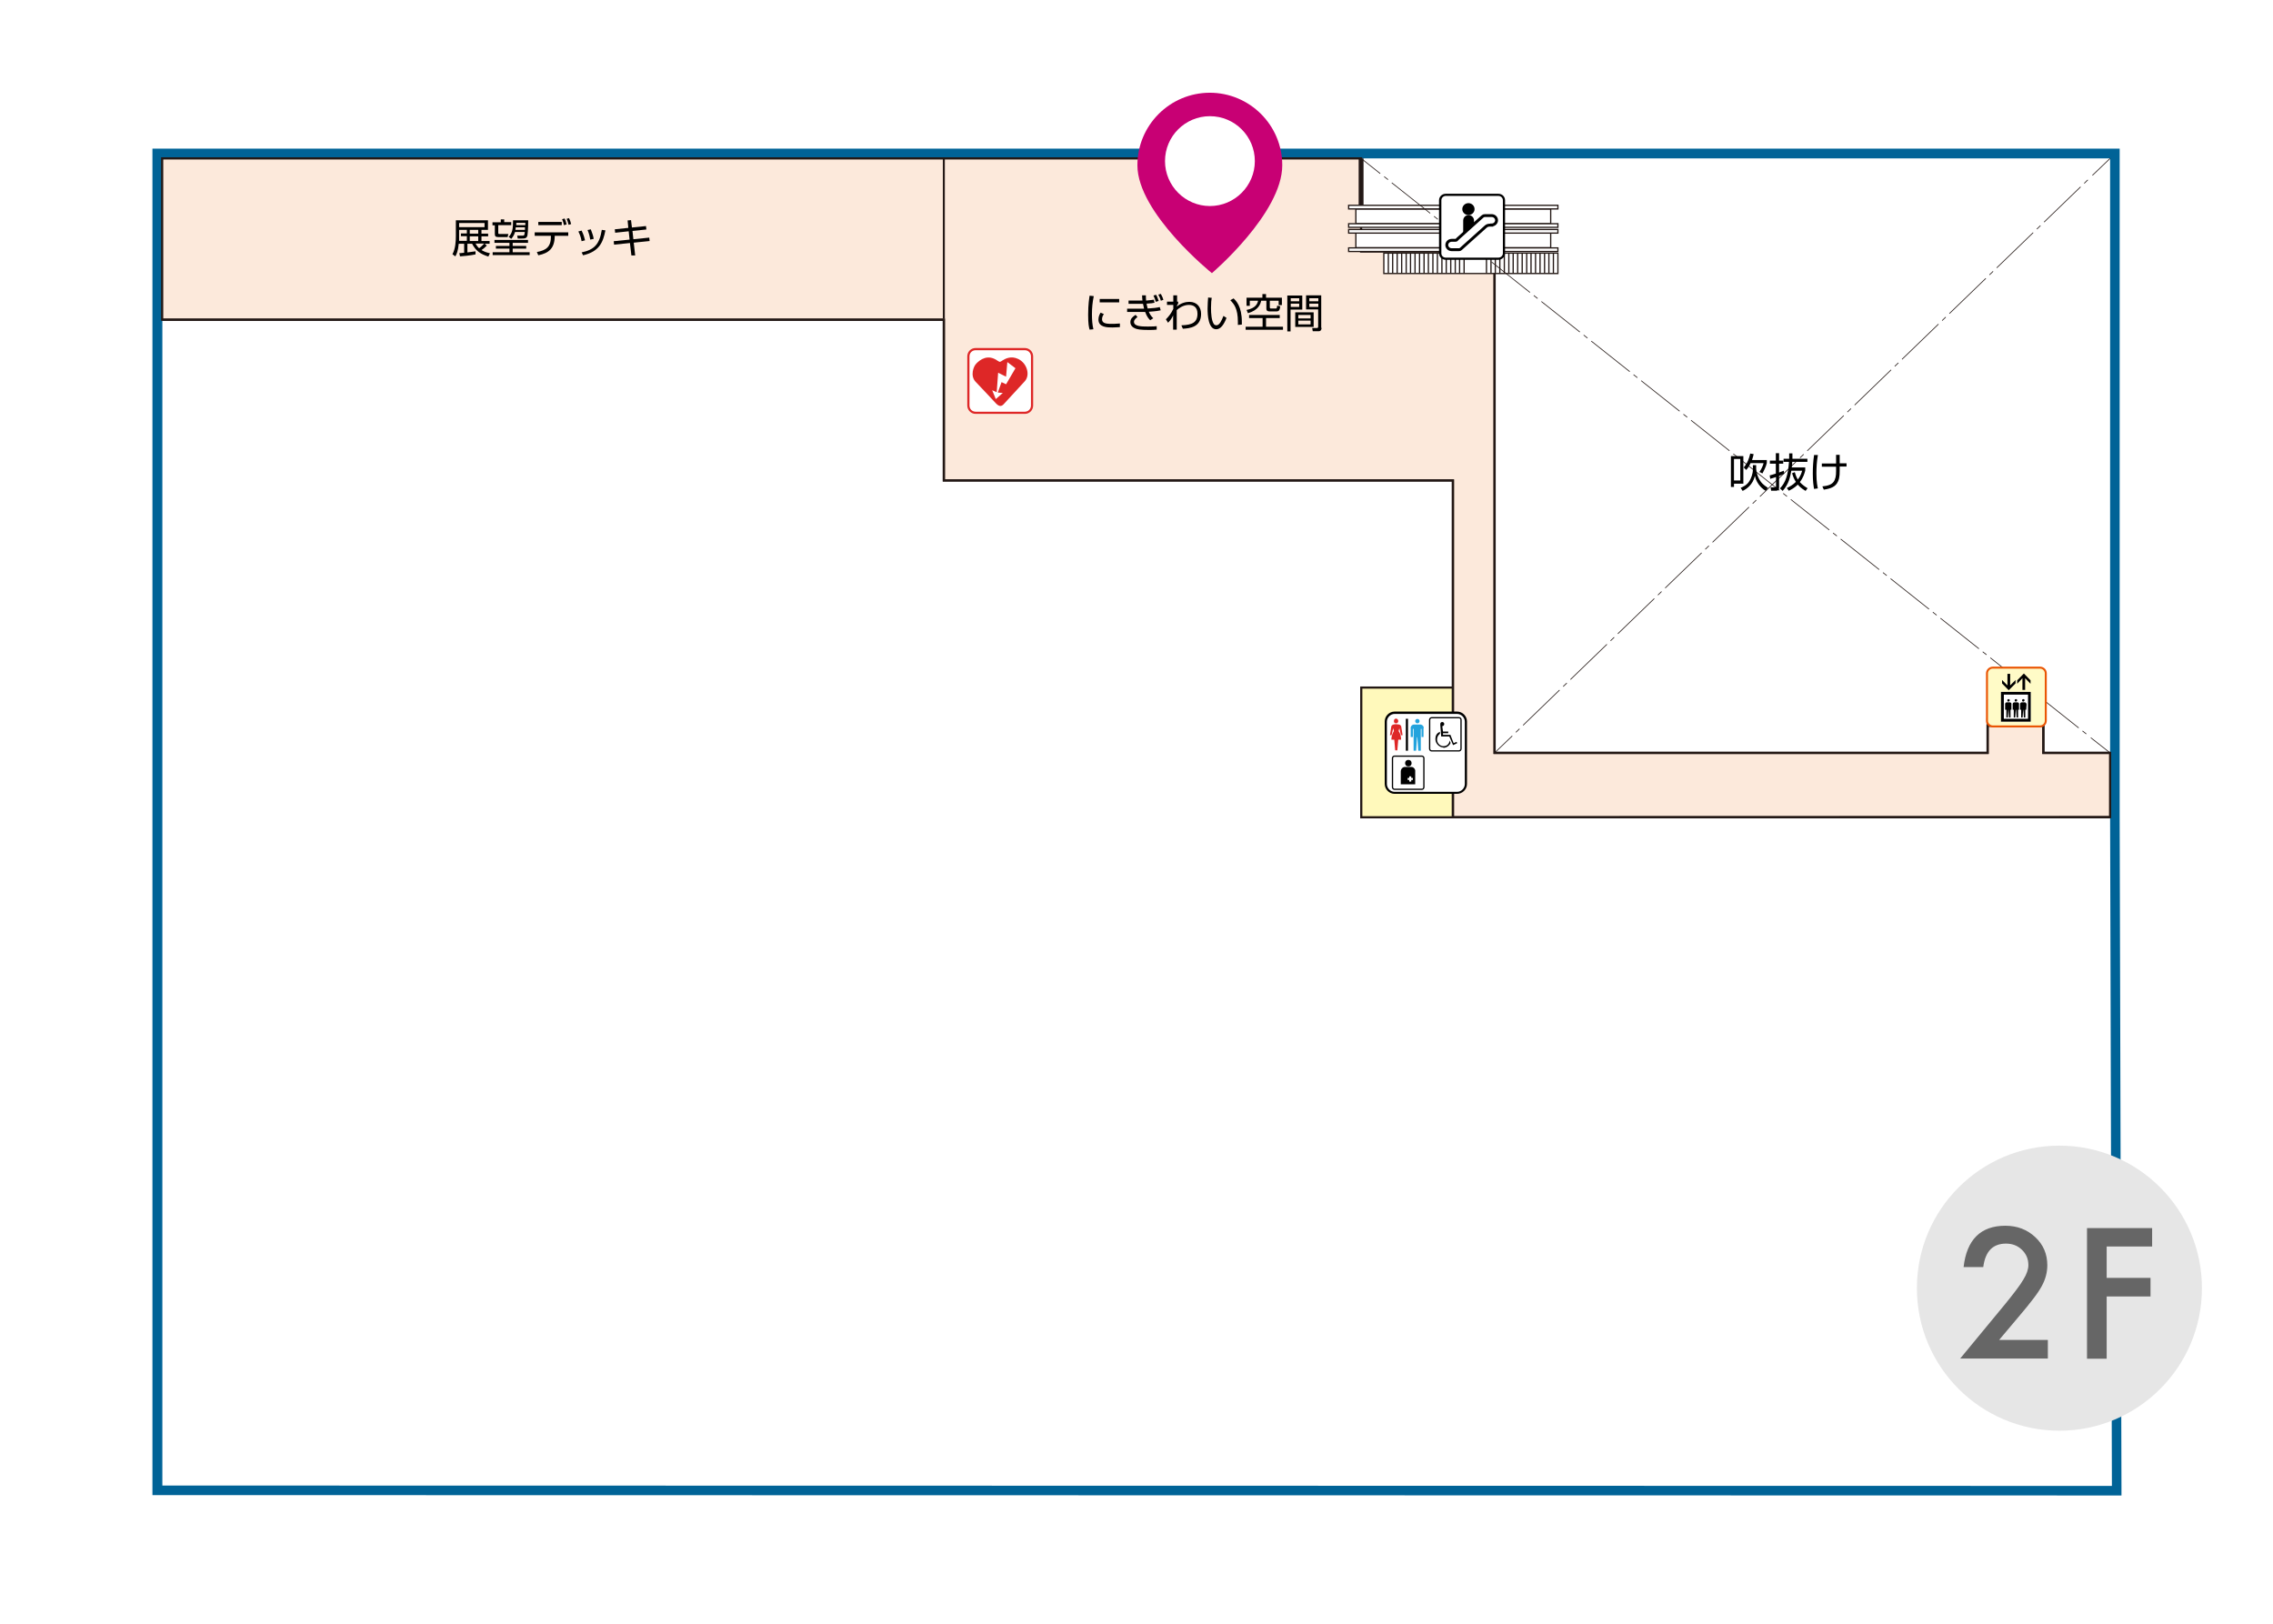 <?xml version="1.0" encoding="UTF-8"?>
<svg xmlns="http://www.w3.org/2000/svg" width="1260" height="900" xmlns:xlink="http://www.w3.org/1999/xlink" viewBox="0 0 126 90">
  <defs>
    <style>
      .cls-1, .cls-2, .cls-3, .cls-4, .cls-5, .cls-6, .cls-7, .cls-8, .cls-9, .cls-10, .cls-11, .cls-12, .cls-13, .cls-14 {
        fill: none;
      }

      .cls-2 {
        stroke-dasharray: 2.72 .27 .27 .27;
      }

      .cls-2, .cls-15, .cls-4, .cls-5, .cls-9, .cls-10, .cls-11, .cls-12, .cls-13, .cls-14 {
        stroke: #231815;
      }

      .cls-2, .cls-15, .cls-4, .cls-8, .cls-9, .cls-10, .cls-11, .cls-12, .cls-13, .cls-14 {
        stroke-miterlimit: 10;
      }

      .cls-2, .cls-9, .cls-10, .cls-12, .cls-13 {
        stroke-width: .04px;
      }

      .cls-16 {
        fill: #e6e6e6;
      }

      .cls-15 {
        fill: #fce9db;
      }

      .cls-15, .cls-11 {
        stroke-width: .12px;
      }

      .cls-17 {
        fill: #c80074;
      }

      .cls-3 {
        stroke-width: .16px;
      }

      .cls-3, .cls-6 {
        stroke: #000;
      }

      .cls-18 {
        fill: #006397;
      }

      .cls-19 {
        fill: url(#Unnamed_Pattern_2);
      }

      .cls-4 {
        stroke-width: .27px;
      }

      .cls-5 {
        stroke-width: .11px;
      }

      .cls-20 {
        fill: #23a3dd;
      }

      .cls-21 {
        fill: #fff;
      }

      .cls-22 {
        fill: #666;
      }

      .cls-23 {
        fill: #de2727;
      }

      .cls-6 {
        stroke-width: .07px;
      }

      .cls-7 {
        stroke: #18943b;
        stroke-width: .29px;
      }

      .cls-8 {
        stroke: #595757;
        stroke-width: .03px;
      }

      .cls-9 {
        stroke-dasharray: .27 .27;
      }

      .cls-24 {
        fill: #ea5504;
      }

      .cls-10 {
        stroke-dasharray: .28 .28;
      }

      .cls-25 {
        fill: #00a73b;
      }

      .cls-12 {
        stroke-dasharray: 2.81 .28 .28 .28;
      }

      .cls-26 {
        clip-path: url(#clippath);
      }

      .cls-27 {
        fill: #fffbc7;
      }

      .cls-14 {
        stroke-width: .07px;
      }

      .cls-28 {
        fill: #fff9bb;
      }
    </style>
    <clipPath id="clippath">
      <rect class="cls-1" width="19.49" height="19.49"/>
    </clipPath>
    <pattern id="Unnamed_Pattern_2" data-name="Unnamed Pattern 2" x="0" y="0" width="19.49" height="19.49" patternTransform="translate(-2746.55 9409.35) scale(1.01 -1.01)" patternUnits="userSpaceOnUse" viewBox="0 0 19.49 19.49">
      <g>
        <rect class="cls-1" width="19.49" height="19.49"/>
        <g class="cls-26">
          <line class="cls-8" x1="9.74" y1="29.23" x2="-9.74" y2="9.74"/>
          <line class="cls-8" x1="11.14" y1="27.84" x2="-8.35" y2="8.35"/>
          <line class="cls-8" x1="12.53" y1="26.45" x2="-6.96" y2="6.96"/>
          <line class="cls-8" x1="13.92" y1="25.05" x2="-5.57" y2="5.57"/>
          <line class="cls-8" x1="15.31" y1="23.66" x2="-4.18" y2="4.18"/>
          <line class="cls-8" x1="16.7" y1="22.27" x2="-2.78" y2="2.78"/>
          <line class="cls-8" x1="18.1" y1="20.88" x2="-1.39" y2="1.39"/>
          <line class="cls-8" x1="19.49" y1="19.49" x2="0" y2="0"/>
          <line class="cls-8" x1="20.88" y1="18.1" x2="1.39" y2="-1.39"/>
          <line class="cls-8" x1="22.27" y1="16.7" x2="2.78" y2="-2.78"/>
          <line class="cls-8" x1="23.66" y1="15.31" x2="4.18" y2="-4.18"/>
          <line class="cls-8" x1="25.05" y1="13.92" x2="5.57" y2="-5.57"/>
          <line class="cls-8" x1="26.45" y1="12.53" x2="6.96" y2="-6.96"/>
          <line class="cls-8" x1="27.84" y1="11.14" x2="8.35" y2="-8.35"/>
          <line class="cls-8" x1="29.23" y1="9.74" x2="9.74" y2="-9.74"/>
        </g>
      </g>
    </pattern>
  </defs>
  <g id="_マップ" data-name="マップ">
    <rect class="cls-21" width="126" height="90"/>
    <rect class="cls-21" x="8.98" y="8.76" width="108.08" height="73.59"/>
    <polygon class="cls-19" points="116.97 82.29 8.94 82.29 8.94 8.76 73.77 8.76 73.77 17.87 82.24 17.87 82.24 43.2 116.97 43.32 116.97 82.29"/>
    <path class="cls-18" d="M116.97,8.78v36.54l.1,37.04-108.07-.02V8.78h107.98M117.5,8.24H8.45v74.63h.54s108.07.02,108.07.02h.54s0-.54,0-.54l-.1-37.04V8.24h0Z"/>
    <rect class="cls-28" x="75.46" y="38.11" width="5.09" height="7.19"/>
    <polygon class="cls-15" points="116.97 41.73 113.27 41.73 113.27 40.23 110.18 40.23 110.18 41.73 82.85 41.73 82.85 26.63 82.85 25.39 82.85 13.94 75.45 13.94 75.45 8.78 52.32 8.78 8.99 8.78 8.99 17.72 52.32 17.72 52.32 26.63 67.4 26.63 80.54 26.63 80.54 45.3 116.97 45.29 116.97 41.73"/>
    <line class="cls-13" x1="82.85" y1="41.73" x2="83.83" y2="40.79"/>
    <line class="cls-10" x1="84.03" y1="40.59" x2="84.33" y2="40.3"/>
    <line class="cls-12" x1="84.43" y1="40.2" x2="115.89" y2="9.82"/>
    <line class="cls-13" x1="115.99" y1="9.72" x2="116.97" y2="8.78"/>
    <polyline class="cls-11" points="110.18 39.82 110.18 41.73 82.85 41.73 82.85 15.16"/>
    <rect class="cls-21" x="75.16" y="11.58" width="10.8" height=".82"/>
    <rect class="cls-14" x="75.16" y="11.58" width="10.8" height=".82"/>
    <rect class="cls-21" x="74.76" y="11.38" width="11.6" height=".2"/>
    <rect class="cls-14" x="74.76" y="11.38" width="11.6" height=".2"/>
    <rect class="cls-21" x="76.71" y="14.03" width="9.65" height="1.13"/>
    <rect class="cls-14" x="76.71" y="14.03" width="9.65" height="1.13"/>
    <rect class="cls-21" x="75.16" y="12.91" width="10.8" height=".82"/>
    <rect class="cls-14" x="75.16" y="12.91" width="10.8" height=".82"/>
    <rect class="cls-21" x="74.76" y="12.72" width="11.6" height=".2"/>
    <rect class="cls-14" x="74.76" y="12.72" width="11.6" height=".2"/>
    <rect class="cls-21" x="74.76" y="12.4" width="11.6" height=".2"/>
    <rect class="cls-14" x="74.76" y="12.4" width="11.6" height=".2"/>
    <rect class="cls-21" x="74.76" y="13.74" width="11.6" height=".2"/>
    <rect class="cls-14" x="74.76" y="13.74" width="11.6" height=".2"/>
    <line class="cls-14" x1="86.11" y1="15.16" x2="86.11" y2="14.03"/>
    <line class="cls-14" x1="85.86" y1="15.16" x2="85.86" y2="14.03"/>
    <line class="cls-14" x1="85.62" y1="15.16" x2="85.62" y2="14.03"/>
    <line class="cls-14" x1="85.37" y1="15.16" x2="85.37" y2="14.03"/>
    <line class="cls-14" x1="85.12" y1="15.16" x2="85.12" y2="14.03"/>
    <line class="cls-14" x1="84.87" y1="15.16" x2="84.87" y2="14.03"/>
    <line class="cls-14" x1="84.63" y1="15.16" x2="84.63" y2="14.03"/>
    <line class="cls-14" x1="84.38" y1="15.16" x2="84.38" y2="14.03"/>
    <line class="cls-14" x1="84.13" y1="15.16" x2="84.13" y2="14.03"/>
    <line class="cls-14" x1="83.88" y1="15.16" x2="83.88" y2="14.03"/>
    <line class="cls-14" x1="83.64" y1="15.16" x2="83.64" y2="14.03"/>
    <line class="cls-14" x1="83.39" y1="15.16" x2="83.39" y2="14.03"/>
    <line class="cls-14" x1="83.14" y1="15.16" x2="83.14" y2="14.03"/>
    <line class="cls-14" x1="82.89" y1="15.16" x2="82.89" y2="14.03"/>
    <line class="cls-14" x1="82.65" y1="15.16" x2="82.65" y2="14.03"/>
    <line class="cls-14" x1="82.4" y1="15.16" x2="82.4" y2="14.03"/>
    <line class="cls-14" x1="81.16" y1="15.16" x2="81.16" y2="14.03"/>
    <line class="cls-14" x1="80.91" y1="15.16" x2="80.91" y2="14.03"/>
    <line class="cls-14" x1="80.67" y1="15.16" x2="80.67" y2="14.03"/>
    <line class="cls-14" x1="80.42" y1="15.16" x2="80.42" y2="14.03"/>
    <line class="cls-14" x1="80.17" y1="15.16" x2="80.17" y2="14.03"/>
    <line class="cls-14" x1="79.93" y1="15.16" x2="79.93" y2="14.03"/>
    <line class="cls-14" x1="79.68" y1="15.16" x2="79.68" y2="14.03"/>
    <line class="cls-14" x1="79.43" y1="15.16" x2="79.43" y2="14.03"/>
    <line class="cls-14" x1="79.18" y1="15.16" x2="79.18" y2="14.03"/>
    <line class="cls-14" x1="78.94" y1="15.16" x2="78.94" y2="14.03"/>
    <line class="cls-14" x1="78.69" y1="15.16" x2="78.69" y2="14.03"/>
    <line class="cls-14" x1="78.44" y1="15.16" x2="78.44" y2="14.03"/>
    <line class="cls-14" x1="78.19" y1="15.16" x2="78.19" y2="14.03"/>
    <line class="cls-14" x1="77.95" y1="15.16" x2="77.95" y2="14.03"/>
    <line class="cls-14" x1="77.7" y1="15.16" x2="77.7" y2="14.03"/>
    <line class="cls-14" x1="77.45" y1="15.16" x2="77.45" y2="14.03"/>
    <line class="cls-14" x1="77.2" y1="15.16" x2="77.2" y2="14.03"/>
    <line class="cls-14" x1="76.96" y1="15.16" x2="76.96" y2="14.03"/>
    <polyline class="cls-11" points="8.99 17.72 52.32 17.72 52.32 26.63 80.54 26.63 80.54 45.3 116.97 45.3"/>
    <polyline class="cls-11" points="80.54 45.3 75.46 45.3 75.46 38.11 80.54 38.11"/>
    <polyline class="cls-11" points="113.27 39.82 113.27 41.73 116.97 41.73"/>
    <line class="cls-4" x1="75.45" y1="11.38" x2="75.45" y2="8.78"/>
    <line class="cls-5" x1="52.32" y1="17.67" x2="52.32" y2="8.82"/>
    <line class="cls-13" x1="75.45" y1="8.78" x2="76.51" y2="9.62"/>
    <line class="cls-9" x1="76.73" y1="9.79" x2="77.05" y2="10.04"/>
    <line class="cls-2" x1="77.15" y1="10.13" x2="115.8" y2="40.8"/>
    <line class="cls-13" x1="115.9" y1="40.89" x2="116.97" y2="41.73"/>
    <circle class="cls-16" cx="114.16" cy="71.4" r="7.9"/>
    <g>
      <rect class="cls-25" x="77.3" y="41.93" width="1.7" height="1.68"/>
      <rect class="cls-7" x="77.3" y="41.93" width="1.7" height="1.68"/>
      <path class="cls-21" d="M77.29,43.96c-.27,0-.5-.21-.5-.5v-3.46c0-.27.21-.5.5-.5h3.46c.27,0,.5.21.5.5v3.46c0,.27-.21.5-.5.5h-3.46Z"/>
      <path d="M80.77,39.57c.23,0,.43.2.43.43v3.46c0,.23-.2.43-.43.43h-3.46c-.23,0-.43-.2-.43-.43v-3.46c0-.23.2-.43.43-.43h3.46M80.77,39.44h-3.46c-.3,0-.55.25-.55.55v3.46c0,.3.25.55.55.55h3.46c.3,0,.55-.25.55-.55v-3.46c0-.3-.25-.55-.55-.55"/>
      <path class="cls-23" d="M77.39,40.09c.07,0,.12-.05.12-.12s-.05-.14-.12-.14-.12.05-.12.14.05.12.12.12"/>
      <path class="cls-20" d="M78.57,40.09c.07,0,.12-.05.12-.12s-.05-.12-.12-.12-.12.05-.12.12.05.12.12.12"/>
      <path class="cls-20" d="M78.75,40.16h-.39c-.11.02-.18.12-.16.23v.46h.12v-.45h.04v1.21h.14l.05-.75h.02l.05.75h.14v-1.21h.04v.45h.11v-.46c.04-.11-.04-.2-.14-.23"/>
      <path class="cls-23" d="M77.66,40.75h.09l-.07-.45c0-.07-.05-.12-.12-.14-.05,0-.11-.02-.16-.02s-.11,0-.16.02c-.07.02-.12.07-.12.14l-.07.45h.09l.09-.39.04.16c-.09.14-.14.3-.14.48h.16l.05.59h.12l.05-.59h.16c0-.18-.05-.36-.14-.48l.04-.16.09.39"/>
      <rect x="77.93" y="39.84" width=".12" height="1.77"/>
      <path class="cls-6" d="M80.88,39.78h-1.52c-.05,0-.11.05-.11.11v1.61c0,.07.05.12.11.12h1.52c.05,0,.11-.05.11-.12v-1.61c0-.05-.05-.11-.11-.11"/>
      <path d="M80.02,41.43c-.23,0-.45-.21-.45-.46s.11-.34.25-.41v.11c-.09.07-.16.18-.16.32,0,.2.16.37.36.37s.32-.14.34-.32l.05.14c-.07.16-.23.27-.41.27"/>
      <path d="M80.54,41.28l-.2-.46h-.45l-.05-.64v-.05c0-.07.05-.11.11-.11s.11.05.11.11-.05.12-.11.12l.04.3h.29v.09h-.29v.09h.41l.18.46.16-.07.04.07-.23.11"/>
      <path class="cls-6" d="M77.3,43.75c-.05,0-.11-.05-.11-.12v-1.61c0-.05.05-.11.11-.11h1.52c.05,0,.11.05.11.11v1.61c0,.07-.05.12-.11.12h-1.52"/>
      <path d="M78.25,42.3c0,.11-.07.18-.18.18s-.18-.07-.18-.18.07-.18.18-.18.18.07.18.18"/>
      <path d="M78.25,42.51h-.37c-.12,0-.23.11-.23.25v.71h.8v-.71c.02-.12-.09-.25-.21-.25M78.32,43.23h-.09v.09h-.11v-.09h-.09v-.11h.09v-.09h.11v.09h.09v.11"/>
    </g>
    <g>
      <path class="cls-27" d="M110.47,40.27c-.18,0-.32-.14-.32-.32v-2.63c0-.17.14-.32.32-.32h2.61c.18,0,.32.14.32.32v2.63c0,.17-.14.32-.32.32h-2.61Z"/>
      <path class="cls-24" d="M113.08,37.06c.15,0,.27.12.27.26v2.63c0,.14-.12.26-.27.26h-2.61c-.15,0-.27-.12-.27-.26v-2.63c0-.14.12-.26.27-.26h2.61M113.08,36.95h-2.61c-.21,0-.38.17-.38.37v2.63c0,.21.17.37.38.37h2.61c.21,0,.38-.17.38-.37v-2.63c0-.21-.17-.37-.38-.37"/>
      <rect class="cls-21" x="110.92" y="38.35" width="1.65" height="1.65"/>
      <path d="M110.92,40h1.65v-1.65h-1.65v1.65ZM111.08,38.5h1.34v1.34h-1.34v-1.34Z"/>
      <polygon points="111.73 37.88 111.73 37.69 111.43 37.99 111.43 37.35 111.28 37.35 111.28 37.99 110.98 37.69 110.98 37.88 111.35 38.26 111.73 37.88"/>
      <polygon points="112.11 37.59 112.11 38.24 112.26 38.24 112.26 37.59 112.56 37.9 112.56 37.71 112.19 37.33 111.82 37.71 111.82 37.9 112.11 37.59"/>
      <path d="M111.17,39.34h.05v.43h.08l.03-.43h.01l.03.43h.08v-.43h.05v-.29c.02-.06-.02-.11-.08-.12-.03,0-.06,0-.09,0s-.06,0-.09,0c-.06,0-.1.06-.09.12v.29"/>
      <path d="M111.34,38.89s.07-.03.07-.07-.03-.07-.07-.07-.07.03-.07.07.03.07.07.07"/>
      <path d="M111.58,39.34h.05v.43h.08l.03-.43h.02l.03.43h.08v-.43h.05v-.29c.02-.06-.02-.11-.08-.12-.03,0-.06,0-.09,0s-.06,0-.09,0c-.06,0-.1.06-.09.12v.29"/>
      <path d="M111.75,38.89s.07-.03.07-.07-.03-.07-.07-.07-.07.03-.07.07.03.07.07.07"/>
      <path d="M111.99,39.34h.05v.43h.08l.03-.43h.01l.03.43h.08v-.43h.05l.02-.29c0-.06-.04-.11-.09-.12-.03,0-.06,0-.09,0s-.06,0-.09,0c-.06,0-.1.06-.09.12v.29"/>
      <path d="M112.16,38.89s.07-.03.07-.07-.03-.07-.07-.07-.07.03-.07.07.03.07.07.07"/>
    </g>
    <g>
      <path class="cls-21" d="M57.15,22.49c0,.19-.15.34-.34.34h-2.73c-.19,0-.34-.15-.34-.34v-2.73c0-.19.15-.34.34-.34h2.73c.19,0,.34.15.34.34v2.73Z"/>
      <path class="cls-23" d="M56.81,19.41c.19,0,.34.15.34.34v2.73c0,.19-.15.34-.34.34h-2.73c-.19,0-.34-.15-.34-.34v-2.73c0-.19.15-.34.34-.34h2.73M56.81,19.29h-2.73c-.26,0-.46.21-.46.46v2.73c0,.25.21.46.46.46h2.73c.26,0,.46-.21.46-.46v-2.73c0-.26-.21-.46-.46-.46"/>
      <path class="cls-23" d="M55.33,20.01c.08.06.1.07.24-.03.14-.09.47-.28.88-.08.49.24.67.9.35,1.24,0,0-1.06,1.15-1.16,1.26s-.23.17-.43-.04-.9-.97-1.12-1.19c-.32-.32-.14-.86.04-1.03.19-.19.63-.55,1.19-.13"/>
      <polygon class="cls-21" points="55 21.63 55.2 22.12 55.59 21.78 55.31 21.76 55.52 21.18 55.77 21.3 56.29 20.41 55.84 20.07 55.77 20.88 55.33 20.66 55.25 21.74 55 21.63"/>
    </g>
    <g>
      <path class="cls-21" d="M80.14,14.34c-.17,0-.31-.13-.31-.3v-2.94c0-.16.14-.3.31-.3h2.92c.17,0,.31.13.31.3v2.94c0,.16-.14.3-.31.3h-2.92Z"/>
      <path d="M83.06,10.86c.14,0,.25.11.25.24v2.94c0,.13-.11.24-.25.24h-2.92c-.14,0-.24-.11-.24-.24v-2.94c0-.13.11-.24.24-.24h2.92M83.06,10.74h-2.92c-.2,0-.37.16-.37.36v2.94c0,.2.16.36.37.36h2.92c.2,0,.37-.16.37-.36v-2.94c0-.2-.16-.36-.37-.36"/>
      <path class="cls-3" d="M82.69,12.48h-.1c-.11,0-.17.03-.23.08,0,0-1.35,1.21-1.37,1.23-.02.02-.05.05-.12.05h-.4c-.15,0-.27-.12-.27-.26s.12-.26.27-.26h.21c.08,0,.07-.04.13-.09.03-.03,1.33-1.2,1.37-1.23.03-.03.08-.05.13-.05h.38c.15,0,.27.12.27.26s-.12.26-.27.26h0Z"/>
      <path d="M81.4,11.92c.19,0,.34-.15.34-.33s-.15-.33-.34-.33-.34.15-.34.33.15.33.34.33"/>
      <path d="M81.71,12.46v-.24c0-.16-.14-.3-.3-.3s-.3.13-.3.3v.82"/>
    </g>
    <g>
      <path d="M26.99,13.61c-.11.11-.23.21-.3.25.18.11.35.15.47.18l-.09.18c-.44-.14-.69-.31-.9-.71h-.26v.48c.14-.02.31-.04.45-.06v.17c-.26.06-.69.1-.86.11l-.04-.18c.06,0,.11,0,.27-.02v-.5h-.3c-.04.41-.12.59-.19.7l-.16-.12c.17-.29.19-.74.19-1v-.88h1.78v.53h-.36v.21h.37v.15h-.37v.26h.45v.15h-.27l.12.11ZM25.87,12.74h-.42v.35c0,.11,0,.21,0,.26h.43v-.26h-.33v-.15h.33v-.21ZM26.86,12.36h-1.41v.23h1.41v-.23ZM26.51,12.74h-.47v.21h.47v-.21ZM26.51,13.1h-.47v.26h.47v-.26ZM26.36,13.5c.04.07.1.17.2.26.06-.05.18-.14.28-.26h-.48Z"/>
      <path d="M27.95,12.15v.16h.39v.17h-.72v.42c0,.07.02.07.08.07h.48l-.04.17h-.53c-.15,0-.18-.06-.18-.18v-.47h-.13v-.17h.46v-.16h.18ZM29.26,13.46h-.84v.17h.75v.15h-.75v.2h.94v.16h-2.05v-.16h.93v-.2h-.75v-.15h.75v-.17h-.83v-.16h1.86v.16ZM28.94,13.06c.12,0,.13,0,.15-.2h-.54c-.06.21-.16.32-.21.38l-.14-.11c.2-.22.24-.43.24-.92h.84c0,.05,0,.59-.04.82-.03.19-.17.19-.29.19h-.25l-.03-.16h.25ZM29.1,12.74s0-.11,0-.14h-.51s-.01.08-.02.14h.53ZM28.62,12.35s0,.05,0,.13h.5c0-.07,0-.09,0-.13h-.5Z"/>
      <path d="M31.5,12.88v.19h-.75c0,.69-.32.96-.91,1.08l-.08-.18c.51-.1.79-.27.78-.9h-.9v-.19h1.86ZM31.14,12.3v.18h-1.3v-.18h1.3ZM31.26,12.48c-.02-.11-.05-.22-.1-.33l.14-.04c.05.1.08.21.11.33l-.15.04ZM31.52,12.46c-.04-.16-.06-.21-.11-.33l.13-.04c.05.09.1.24.12.33l-.14.04Z"/>
      <path d="M32.24,13.37c-.04-.25-.12-.42-.18-.54l.18-.05c.12.24.16.42.19.54l-.19.05ZM32.24,13.99c.71-.15.99-.45,1.12-1.25l.2.03c-.13.64-.32,1.17-1.24,1.38l-.08-.17ZM32.72,13.28c-.02-.13-.06-.32-.15-.53l.18-.04c.1.28.13.34.16.53l-.19.04Z"/>
      <path d="M34.78,12.22l.2-.02.05.41.78-.08.02.19-.77.08.05.46.88-.09.02.19-.88.09.08.71h-.21s-.08-.69-.08-.69l-.88.09-.02-.19.88-.09-.05-.46-.75.08-.02-.19.75-.08-.04-.41Z"/>
    </g>
    <g>
      <path d="M60.63,16.42c-.07.33-.1.66-.1,1,0,.3.02.58.08.83l-.21.02c-.04-.14-.08-.31-.08-.82,0-.6.06-.92.08-1.06l.21.02ZM61.2,17.4c-.04.05-.11.15-.11.29,0,.19.14.26.49.26.11,0,.31,0,.5-.02v.2c-.08,0-.19.02-.41.02-.28,0-.78,0-.78-.44,0-.18.08-.32.12-.38l.18.08ZM62.04,16.57v.19h-1.08v-.19h1.08Z"/>
      <path d="M63.52,16.37c0,.08,0,.15.01.29.25-.02.36-.04.43-.05l.04.17c-.09.02-.19.04-.44.05,0,.04.02.12.06.27.33-.02.5-.04.67-.08l.05.18c-.1.02-.2.05-.66.08.08.19.18.29.25.36l-.17.11c-.09-.09-.18-.19-.28-.46h-1s0-.18,0-.18h.7s.21,0,.24,0c-.03-.12-.05-.21-.06-.27-.07,0-.1,0-.16,0h-.64s0-.18,0-.18h.77c-.01-.12-.02-.2-.02-.29h.21ZM63.06,17.57c-.08.06-.2.15-.2.27,0,.25.41.26.77.26.29,0,.39-.01.49-.02v.19c-.11.01-.2.02-.39.02-.54,0-.69-.04-.79-.08-.14-.05-.28-.17-.28-.35,0-.19.11-.29.29-.41l.11.13ZM64.07,16.73c-.03-.12-.08-.25-.13-.35l.15-.04c.08.14.12.31.14.34l-.16.05ZM64.35,16.67c-.03-.12-.07-.21-.14-.34l.14-.04c.08.14.12.25.14.33l-.15.05Z"/>
      <path d="M65.51,18.03c.58-.02.87-.16.87-.64,0-.39-.24-.49-.48-.49-.32,0-.57.2-.67.29v1.08h-.2v-.79c-.07.15-.12.24-.28.41l-.12-.19c.16-.16.3-.34.41-.58v-.22s-.35,0-.35,0v-.18h.35v-.35h.21v.35s.06,0,.06,0v.1s-.08.13-.08.17c.25-.2.5-.26.7-.26.44,0,.65.31.65.67,0,.74-.64.8-1.01.82l-.08-.18Z"/>
      <path d="M67.17,16.5c-.02.11-.04.29-.04.56,0,.34.03.7.15.89.02.04.08.08.15.08.17,0,.29-.26.39-.52l.17.11c-.14.36-.32.63-.57.63-.44,0-.48-.78-.48-1.15,0-.23.02-.46.03-.61l.22.02ZM68.62,18.01c0-.05,0-.1,0-.17,0-.75-.22-.99-.42-1.2l.18-.1c.13.12.46.43.46,1.31,0,.06,0,.1,0,.14l-.22.02Z"/>
      <path d="M70.94,17.63h-.76v.48h.94v.17h-2.07v-.17h.94v-.48h-.75v-.17h1.7v.17ZM70.18,16.3v.2h.88v.41h-.18v-.24h-.49v.37s0,.06.05.06h.27c.06,0,.07,0,.09-.16l.17.04c-.03.21-.07.28-.21.28h-.39c-.09,0-.17-.03-.17-.15v-.44h-.29c-.04.19-.15.52-.73.69l-.08-.18c.51-.1.6-.34.64-.51h-.46v.28h-.18v-.45h.88v-.2h.18Z"/>
      <path d="M72.19,16.38v.78h-.65v1.21h-.18v-1.99h.83ZM72.02,16.53h-.47v.17h.47v-.17ZM72.02,16.83h-.47v.18h.47v-.18ZM72.82,18.12h-1.02v-.81h1.02v.81ZM72.65,17.46h-.68v.19h.68v-.19ZM72.65,17.77h-.68v.21h.68v-.21ZM73.26,18.18s0,.18-.16.18h-.33l-.03-.18h.27s.06,0,.06-.06v-.97h-.67v-.78h.84v1.8ZM73.08,16.53h-.5v.17h.5v-.17ZM73.08,16.83h-.5v.18h.5v-.18Z"/>
    </g>
    <g>
      <path d="M96.64,25.28v1.53h-.52v.18h-.17v-1.71h.69ZM96.47,25.44h-.35v1.19h.35v-1.19ZM97.35,25.98s.02.38.23.68c.14.21.34.32.42.38l-.12.17c-.1-.06-.49-.32-.6-.83-.12.51-.49.74-.68.83l-.11-.17c.09-.04.36-.14.5-.4.07-.12.18-.36.18-.63v-.23h.18v.2ZM97.94,25.49v.17c-.04.21-.18.46-.24.58l-.17-.08c.1-.14.2-.34.23-.49h-.72c-.11.24-.2.33-.24.38l-.14-.14c.21-.24.3-.5.36-.77l.19.03c-.02.08-.03.16-.09.33h.83Z"/>
      <path d="M98.9,26.26c-.07.03-.15.07-.28.12v.64c0,.07,0,.18-.18.18h-.26l-.03-.19h.23c.06,0,.07,0,.07-.05v-.52c-.13.04-.2.07-.32.1l-.03-.19c.08-.02.16-.04.34-.1v-.55h-.33v-.17h.33v-.41h.18v.41h.23v.17h-.23v.49c.11-.04.19-.07.26-.1l.02.17ZM98.67,27.07c.32-.33.45-.76.5-1.47h-.3v-.17h.31v-.3h.18v.3s.83,0,.83,0v.17h-.84c0,.17-.02.25-.03.31h.75v.17c-.04.16-.11.4-.3.64.14.16.31.27.43.34l-.11.15c-.25-.15-.36-.26-.43-.35-.18.18-.37.28-.5.34l-.11-.15c.14-.07.33-.16.5-.34-.13-.2-.18-.39-.21-.48l.15-.06c.04.13.08.26.17.41.17-.22.21-.4.24-.49h-.6c-.07.36-.13.72-.48,1.12l-.14-.13Z"/>
      <path d="M100.77,25.23c-.06.35-.08.67-.08,1.02,0,.49.06.72.08.82l-.21.03c-.03-.17-.07-.42-.07-.85,0-.36.02-.67.07-1.03h.22ZM101.78,25.68c0-.07,0-.4,0-.47h.2c0,.08,0,.4,0,.47h.38v.18h-.38c0,.38.01.59-.09.82-.13.3-.4.4-.79.46l-.08-.18c.28-.03.57-.09.68-.35.09-.21.08-.36.08-.74h-.79v-.18h.79Z"/>
    </g>
    <g>
      <path class="cls-22" d="M110.82,74.27h2.7v1.03h-4.86l2.51-3.04c.25-.3.45-.57.62-.79.17-.22.29-.41.38-.56.18-.29.27-.56.27-.79,0-.34-.12-.62-.36-.85-.24-.23-.53-.34-.88-.34-.73,0-1.15.43-1.26,1.3h-1.09c.17-1.52.95-2.29,2.31-2.29.66,0,1.21.21,1.66.63.45.42.67.94.67,1.56,0,.39-.1.78-.31,1.16-.11.2-.26.43-.47.7-.21.27-.46.59-.78.96l-1.12,1.33Z"/>
      <path class="cls-22" d="M119.3,69.09h-2.52v1.74h2.43v1.03h-2.43v3.45h-1.09v-7.24h3.61v1.03Z"/>
    </g>
  </g>
  <g id="_ピン" data-name="ピン">
    <g>
      <path class="cls-17" d="M67.07,5.14c-2.22,0-4.02,1.8-4.02,4.02,0,2.66,4.13,5.98,4.13,5.98,0,0,3.9-3.32,3.9-5.98,0-2.22-1.8-4.02-4.02-4.02h0Z"/>
      <path class="cls-21" d="M67.07,6.44c1.38,0,2.49,1.12,2.49,2.49s-1.12,2.49-2.49,2.49-2.49-1.12-2.49-2.49c0-1.38,1.12-2.49,2.49-2.49h0Z"/>
    </g>
  </g>
</svg>